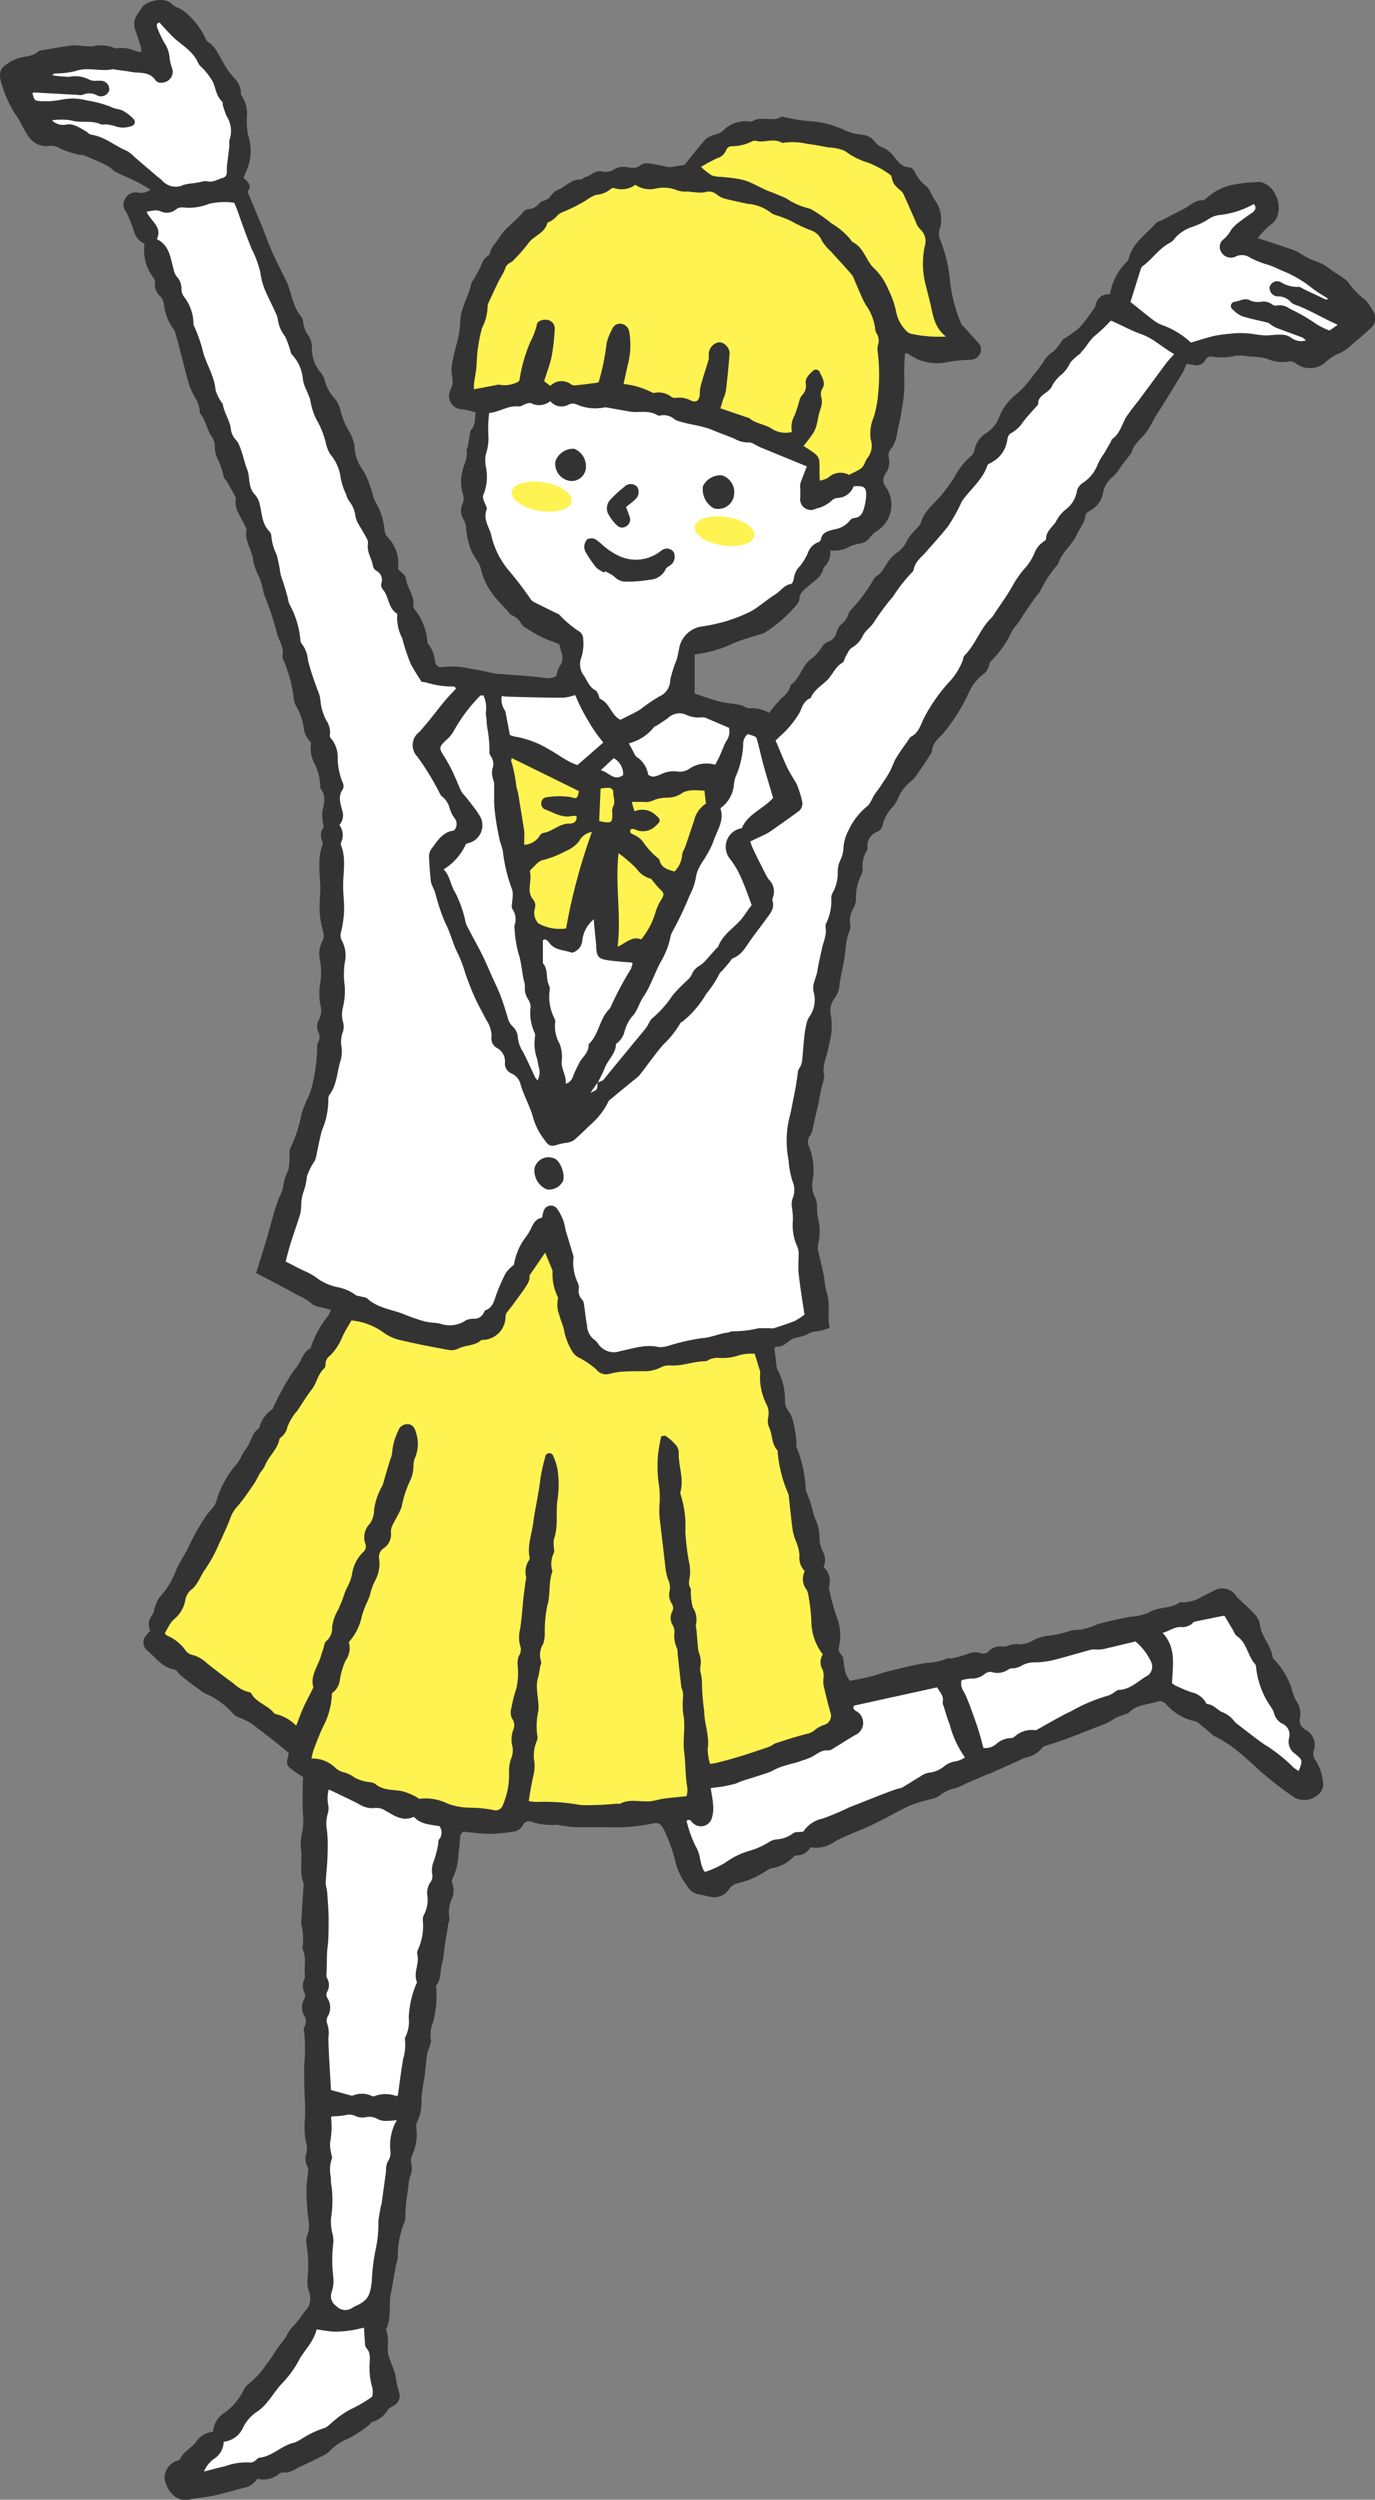 <svg xmlns="http://www.w3.org/2000/svg" viewBox="0 0 145.86 265.09"><rect x="0" y="0" width="145.86" height="265.09" fill="#808080" stroke="none"/><defs><style>.cls-1{fill:#333}.cls-2{fill:#fff}.cls-3{fill:#fff352}</style></defs><g id="圖層_2" data-name="圖層 2"><g id="情報"><path class="cls-1" d="M90.15 178.25a4.45 4.45 0 01-.48-.92 9.73 9.73 0 01-.21-1.42c-.06-.44-.61-.63-.47-1.22a5.35 5.35 0 00-.27-3.32 22.67 22.67 0 01-.75-2.8 1 1 0 010-.46 1.9 1.9 0 00-.61-1.92 1.89 1.89 0 00-.14-1.77 3.6 3.6 0 01-.29-1.51 4.62 4.62 0 00-.45-1.85 11.52 11.52 0 01-.43-1.48c-.13-.4-.29-.8-.44-1.2 0-.11-.14-.22-.13-.33a13.61 13.61 0 00-1-4.63v-.44c0-.36-.06-.72-.11-1.08a9.66 9.66 0 00-.22-1.07 3.07 3.07 0 00-.42-1.07 1.87 1.87 0 01-.46-1.16 6.65 6.65 0 00-.8-3.36.72.72 0 01-.08-.26c-.08-.65-.15-1.31-.24-2 0 0 .11-.17.19-.17.69.06 1.1-.42 1.59-.76a2.86 2.86 0 01.68-.23 4.23 4.23 0 001-.31 2.15 2.15 0 011.11-.33 6.22 6.22 0 001.3-.37c-.32-1.29.13-2.57-.35-3.82a10.71 10.71 0 01-.24-1.52c-.2-1-.46-2-.67-3a1.93 1.93 0 01.07-.71 5.61 5.61 0 00-.07-2.64 6.41 6.41 0 01-.09-1.16 2.26 2.26 0 00-.16-.88 2.84 2.84 0 01-.28-2 6.68 6.68 0 00-.38-3.42 1.15 1.15 0 01.11-1.28 1.78 1.78 0 00.25-.68c.2-.88.39-1.76.61-2.64a21.79 21.79 0 01.61-2.75.36.36 0 000-.18c-.28-1.18.36-2.22.51-3.34a7.19 7.19 0 00.22-3 2.25 2.25 0 01.42-2 2.57 2.57 0 00.48-1.45c.18-1.2.52-2.38.62-3.58a7.61 7.61 0 01.5-2.23 1.13 1.13 0 000-.55 2.48 2.48 0 01.35-1.65 2.27 2.27 0 00.28-1.14 4.86 4.86 0 01.46-2.2 2 2 0 00.24-.87 3.07 3.07 0 01.44-1.9.65.65 0 00.08-.26 1.59 1.59 0 011.09-1.77 1.12 1.12 0 00.54-.8 4.11 4.11 0 011.08-1.86 3.92 3.92 0 00.49-.76 4.28 4.28 0 011.44-1.94 2.63 2.63 0 00.54-.61c.49-.71 1-1.42 1.43-2.14.08-.13.21-.26.22-.4.06-1 .82-1.43 1.34-2.08a19.38 19.38 0 002.48-3.94 5.24 5.24 0 011.54-2.1 1.6 1.6 0 00.7-1 .73.73 0 01.17-.41 11 11 0 002.28-3.26c.21-.34.5-.63.72-.95s.42-.67.64-1c.39-.58.79-1.15 1.19-1.71.14-.2.37-.36.44-.58a13 13 0 011.78-2.72s.1-.09.12-.15c.37-1.24 1.51-2 2-3.16.29-.66.84-1.19.89-2 0-.17.31-.35.5-.48a2.63 2.63 0 001.35-1.83 2.81 2.81 0 011.07-1.77 5 5 0 00.84-1.07c.33-.44.67-.87 1-1.3 0-.05.11-.09.12-.14.23-1 1.13-1.55 1.67-2.34.34-.5.59-1.06.91-1.57 1-1.56 1.93-3.1 2.88-4.66a5.42 5.42 0 00.36-.87l.74.1a1.06 1.06 0 001.31-.57.68.68 0 01.55-.32 6.3 6.3 0 002.63-.08 4.49 4.49 0 011.36.08c.43 0 .85.05 1.28.1a3.18 3.18 0 01.68.15 4.21 4.21 0 002.24.3 1 1 0 01.84.2 2.48 2.48 0 003.22-.22 4.76 4.76 0 011.46-.9 4.41 4.41 0 001.25-.89c.65-.54 1.29-1.09 1.91-1.67a1.4 1.4 0 00.26-2 5.61 5.61 0 00-.68-1 8.54 8.54 0 01-1.71-1.69c-.37-.62-1.2-1-1.83-1.45-.19-.14-.38-.29-.58-.42a4 4 0 00-1-.53 7.74 7.74 0 01-2-1 7.58 7.58 0 00-1.35-.53c-.95-.33-1.91-.64-3-1a7.78 7.78 0 011.33-1.4c1.57-1 .9-3.83-.75-4.45a.88.88 0 00-.35-.1 17 17 0 00-2.77.27A5.91 5.91 0 00128 21a.72.72 0 01-.48.24c-.8 0-1.32.61-2 .94l-2.26 1.17c-.22.11-.5.16-.65.33-1 1.18-2.49 2.06-2.87 3.76a.72.72 0 01-.26.36 6.53 6.53 0 00-1.41 2.2 4.94 4.94 0 00-.31 1.22 1.33 1.33 0 00-1.53 1.14.84.84 0 01-.16.33 19.89 19.89 0 01-1.51 2 11.66 11.66 0 01-1.56 1.16c-.08.06-.19.07-.24.13a6.67 6.67 0 01-1 1.28 3.25 3.25 0 00-1.06 1.09 15.89 15.89 0 01-1.08 1.44 10.28 10.28 0 01-2 2.17 5.76 5.76 0 00-1.62 2.26 3.4 3.4 0 01-1.5 1.78 2.72 2.72 0 00-1.13 1.73 1.05 1.05 0 01-.34.61 7.93 7.93 0 00-1.84 2.36 21.28 21.28 0 01-1.34 1.82c-.77.92-1.81 1.66-2.16 2.91-.1.32-.44.56-.67.85a4.79 4.79 0 00-.81 1.07 3 3 0 01-1.11 1.29 4.59 4.59 0 00-.87.89c-.39.54-.63 1.19-1.24 1.55a1 1 0 00-.31.34 15.86 15.86 0 01-2.37 3.21 1.17 1.17 0 00-.33.54 1.93 1.93 0 01-.7 1 1.91 1.91 0 00-.55.92 1.34 1.34 0 01-.8.93 1.41 1.41 0 00-.66.46A4.94 4.94 0 0185.89 70c-.83.73-1.08 2-2 2.61a2.24 2.24 0 01-.96 1.39 17.1 17.1 0 00-1.33 1.6 3.73 3.73 0 00-2.09-.49c-.32 0-.67-.28-1-.35-.71-.15-1.45-.18-2.15-.36-.94-.24-1.85-.58-2.67-.85V69.4a12.68 12.68 0 004-1.14c1-.43 2-.7 3-1a2.21 2.21 0 00.5-.21 15 15 0 003.33-2.93 1.1 1.1 0 00.28-.56c0-.7.49-1 1-1.45s1.46-1 1.55-1.93a1.94 1.94 0 00.71-1.81 3.32 3.32 0 002.13-.44 4.09 4.09 0 01.95-.27 1.6 1.6 0 001.14-.66 2.89 2.89 0 01.64-.62A3.29 3.29 0 0094 51.69a1.19 1.19 0 010-1.56 2 2 0 00.28-1.58 1.1 1.1 0 01.15-.85c.78-.87.71-2 1-3a9.07 9.07 0 00.2-1.16 14.49 14.49 0 00.31-2.87 28.58 28.58 0 01.06-3.19h.29a5.21 5.21 0 004.33.9 16.85 16.85 0 012.35-.23 1.13 1.13 0 001-.65 1 1 0 00-.23-1.18l-1.59-1.76c-.06-.06-.15-.12-.18-.2a16.19 16.19 0 01-1.18-4.44 15.37 15.37 0 00-1.07-4.52 1.53 1.53 0 01-.05-1.05 3.46 3.46 0 00-.51-3.14c-.16-.25-.3-.53-.45-.8a2 2 0 00-.38-.62A4 4 0 0197 18.16a.76.76 0 00-.57-.41c-.81-.05-1.21-.67-1.63-1.19a3.08 3.08 0 00-1.36-1 1.68 1.68 0 01-.62-.5 1.83 1.83 0 00-1.39-.77 6.17 6.17 0 01-1.91-.52 10.07 10.07 0 00-3.6-.92 15.57 15.57 0 01-2.51-.39c-.18 0-.41-.14-.53-.07-1 .58-2.12-.15-3.07.47a.75.75 0 01-.45 0 3.36 3.36 0 00-2.72 1.06 2.85 2.85 0 01-.79.36 2.66 2.66 0 00-1 .48c-.8.9-1.53 1.85-2.24 2.73l-1.34.21a1.36 1.36 0 01-.45 0c-.65-.12-1.3-.29-2-.37a1.23 1.23 0 00-.87.18c-.5.43-1 .28-1.54.2a2.1 2.1 0 00-1.21.21 1.61 1.61 0 01-1.29.27c-.74-.2-1.23.45-1.86.61-.14 0-.27.23-.39.23-.91-.05-1.52.59-2.24 1a2.21 2.21 0 00-1.12.9c-.06.14-.28.21-.44.29s-.5.16-.64.33a1.58 1.58 0 01-1.16.63.85.85 0 00-.55.29c-.78 1-1.88 1.63-2.55 2.74-.33.56-.89 1-1 1.7 0 .11-.22.2-.32.31a1.84 1.84 0 00-.41.48A12.44 12.44 0 0150 30v.08c-.32 1.46-1.24 2.74-1.19 4.33a10.48 10.48 0 01-.44 2.3c-.09.44-.22.87-.3 1.31a5.92 5.92 0 00-.18 1.17c0 .47.16 1 .12 1.43s-.37.92-.38 1.38a1.4 1.4 0 001.4 1.4 12.27 12.27 0 011.44.33c-.14.69 0 1.35-.5 1.86-.11.11-.1.35-.14.52-.07.42-.13.84-.21 1.26 0 .15-.15.3-.13.44.15.79-.31 1.46-.44 2.19a4.37 4.37 0 00.07 2.43 1.47 1.47 0 01-.06 1 1.73 1.73 0 00.13 1.67 2.36 2.36 0 01.26 1.11 8.9 8.9 0 00.55 2.2 8.14 8.14 0 00.65 1.1 3 3 0 01.36.83 7 7 0 001.12 2.47c.53.8 1.25 1.4 1.83 2.14a1 1 0 00.35.3 2 2 0 011 .9 1.13 1.13 0 00.46.43c.57.35 1.14.71 1.73 1 .42.22.89.36 1.34.55.19.08.5.16.52.28.11.69.55 1.37.11 2.09a4.44 4.44 0 00-.3.57 6.23 6.23 0 00-.15.62 2.07 2.07 0 01-1.41.18c-1.52-.2-3.07-.28-4.6-.4h-.28c-.92-.18-1.83-.42-2.77-.54a8.66 8.66 0 00-3.05-.19c-.4.09-.69-.19-.77-.6a3.22 3.22 0 00-.72-1.85.44.44 0 01-.08-.25 6.24 6.24 0 00-1.34-3.4.71.71 0 01-.16-.41c.15-1.07-.66-1.88-.79-2.89 0-.35-.51-.64-.83-1a4.06 4.06 0 00-1.22-3.5 1.47 1.47 0 01-.21-.68 7.28 7.28 0 00-1-3 2.9 2.9 0 01-.28-.86 8.69 8.69 0 00-.29-.86 6.84 6.84 0 00-.76-1.64 4.46 4.46 0 01-.86-2.58 5 5 0 00-.6-1.54 7.72 7.72 0 01-.91-2.28 3.05 3.05 0 00-.63-1.19 4.5 4.5 0 01-1-1.82 1.93 1.93 0 00-.45-.89 3.85 3.85 0 01-.92-2.61 2.31 2.31 0 00-.48-1.44 2.81 2.81 0 01-.37-.91c-.1-.31-.08-.72-.28-.95-.92-1.07-1-2.45-1.54-3.68a8.79 8.79 0 00-.41-.81c-.35-.73-.73-1.46-1.06-2.2s-.62-1.51-.92-2.27c-.09-.23-.16-.46-.26-.68-.48-1.18-1-2.36-1.51-3.64.46-.5.15-1-.43-1.43.1-.25.18-.47.28-.69a5.29 5.29 0 00.19-3.91 8.72 8.72 0 01-.09-2.16 3.36 3.36 0 00-.54-1.9c0-.07-.13-.16-.12-.24.07-1-.57-1.55-1.13-2.2-.4-.49-.68-1.07-1-1.6s-.64-1.33-1.34-1.71a.86.86 0 01-.3-.45 8.22 8.22 0 00-2.05-2.66 3.62 3.62 0 00-.84-.53 2.74 2.74 0 01-.69-.41c-.65-.77-2.64-.38-3.15.39l-.61.92a1.84 1.84 0 000 1.68c.18.54.36 1.09.52 1.65a2 2 0 010 .48c-.27-.06-.49-.1-.7-.17a3.33 3.33 0 00-1.79-.25h-.27a3.77 3.77 0 00-2.41-.2 14.11 14.11 0 01-1.45-.09 3.87 3.87 0 00-.83 0c-1.07.16-2.14.35-3.21.52a.35.35 0 00-.18.06c-.66.64-1.57.53-2.34.82a4.73 4.73 0 00-1.48.91A1.28 1.28 0 000 8a3.51 3.51 0 00.27 1.19A11.9 11.9 0 001.55 12c.63.81.94 1.77 1.54 2.57a2.3 2.3 0 002.2.9 1.83 1.83 0 011.16.32 11.08 11.08 0 001.9.61c.17.05.38 0 .53.07.82.33 1.63.67 2.42 1.06.38.18.67.53 1 .72.7.36 1.44.64 2.15 1 .49.24.94.53 1.52.86a1.68 1.68 0 01-1.33.31 1.26 1.26 0 00-1.38.69 1.09 1.09 0 00.07 1.26 15.09 15.09 0 01.92 2.28 2 2 0 001.08 1.2 4.86 4.86 0 001 3.68.8.8 0 01.1.5 1.67 1.67 0 00.57 1.39 1.53 1.53 0 01.39.88 5.43 5.43 0 00.87 2.39c.08.16.24.29.29.45.24.82.45 1.64.67 2.47.3 1.14.56 2.3.92 3.43a13.29 13.29 0 00.8 1.54 5 5 0 01.24.86c0 .15 0 .35.07.45.6.68.67 1.61 1.16 2.33a1.8 1.8 0 01.37 1.1 3.53 3.53 0 00.18 1.07 9.34 9.34 0 01.77 2.13c0 .19.23.35.33.54.32.55.64 1.09.92 1.65.07.14 0 .36 0 .54a2.87 2.87 0 00.18.88c.25.55.56 1.08.83 1.62.07.13.19.3.16.42-.26 1.22.65 2.19.72 3.35a7.33 7.33 0 00.71 1.86c.13.37.22.75.32 1.13a3 3 0 00.15.62 31.65 31.65 0 011.38 4.23c.25.7.72 1.34.53 2.16a.87.87 0 00.13.53 14.71 14.71 0 011.07 4 2.17 2.17 0 00.27.86 6.22 6.22 0 01.79 2.31 2.52 2.52 0 00.64 1.38.38.38 0 01.13.31 3.21 3.21 0 00.35 2 6.06 6.06 0 01.64 2.57.26.26 0 00.05.17c.61.8.33 1.63.15 2.49a5.79 5.79 0 00.17 1.55 1.44 1.44 0 00-.14 1.56.6.6 0 010 .35c-.55 1.46-.28 3-.23 4.44 0 .87-.11 1.75-.07 2.62a9 9 0 00.35 2.06 1.36 1.36 0 01-.09 1.14 2.81 2.81 0 00-.24 1.87 7.75 7.75 0 010 2.8 6.46 6.46 0 00.07 2.1 2.05 2.05 0 01-.17 1.5 1.46 1.46 0 00-.06 1.32 1.16 1.16 0 010 1.06.67.67 0 00-.12.35 18.36 18.36 0 01-.59 4.48 4.18 4.18 0 01-.28.82 16.43 16.43 0 00-.77 1.85 15.1 15.1 0 01-1.08 3.48 2 2 0 00-.23.7 7.82 7.82 0 01-.11 1.89 5.73 5.73 0 00-.56 1.8 3.91 3.91 0 01-.45 1.18c-.18.52-.36 1-.51 1.56-.27.9-.5 1.81-.77 2.71-.37 1.25-.76 2.49-1.13 3.67 1.5.79 3 1.56 4.41 2.35a5.42 5.42 0 011.41.84c.39.4 1.17.44 1.78.63a2.45 2.45 0 00.34.06 3.05 3.05 0 01-.24.57 11.1 11.1 0 00-1.9 3.43v.08c-.89.44-1 1.47-1.59 2.13a2.79 2.79 0 00-.34.43 29 29 0 00-2.04 3.72.45.45 0 01-.14.23 3.39 3.39 0 00-1.38 2c-.81.51-.83 1.52-1.41 2.2-.38.46-.55 1.1-.94 1.56a10.28 10.28 0 00-2.19 4c-.15.55-.73 1-1.05 1.48a23.7 23.7 0 00-1.77 3.09c-.43 1-1.12 1.87-1.5 2.86a8.55 8.55 0 01-1.71 2.74 4.44 4.44 0 00-.56 1.33 1.62 1.62 0 01-.18.51 1.56 1.56 0 00-.22 1.71 4.13 4.13 0 00-.46.49 1.11 1.11 0 00.11 1.58c.89.71 1.54 1.76 2.81 2 .28 0 .5.42.75.63s.75.61 1.13.9.63.46.95.69a2.13 2.13 0 00.45.31 8.3 8.3 0 013.08 2.23 2.45 2.45 0 00.78.43 7.45 7.45 0 011.06.52c1.33 1 2.63 2 4 3.14.05.45-.46 1.11.12 1.59a13.76 13.76 0 001.43 1 36.13 36.13 0 000 4.28c.13 1.16-.4 2.23-.23 3.34s-.2 2.44.27 3.62a.78.78 0 010 .26l-.24 3.82a1.23 1.23 0 000 .27 6.35 6.35 0 01.12 2.53.13.13 0 000 .09c.46.88.15 1.83.26 2.74a1.07 1.07 0 01-.07.53 1.56 1.56 0 00.05 1.41.85.85 0 01-.05.66 1.74 1.74 0 000 1.75 1.14 1.14 0 010 1.22.79.79 0 000 .53 18.19 18.19 0 010 3.46c0 1.24 0 2.48.07 3.73a18 18 0 010 2.08 8.3 8.3 0 00.17 2.63 2 2 0 010 .91 1.8 1.8 0 00.09 1.42.7.7 0 01.1.34c-.06.76-.19 1.51-.19 2.26a26.9 26.9 0 00.21 3.1 2.78 2.78 0 01-.09 1.51 1.91 1.91 0 00-.11 1.08 14.12 14.12 0 01.09 3.73 3.24 3.24 0 00.2 1.35 1.9 1.9 0 01-.48 2A13.32 13.32 0 0131 246.8c-.41.39-.59 1-1 1.48-.67.78-1.14 1.74-1.8 2.53a8.47 8.47 0 01-1.7 1.89 2.21 2.21 0 00-.7.84 6.48 6.48 0 01-2 2.34 2.55 2.55 0 00-1.2 2 2.41 2.41 0 00-1.82 1.1c-.5.65-1.32 1-1.68 1.79-.07.15-.37.18-.56.29a1.9 1.9 0 00-1.07 1.88 3.06 3.06 0 001.11 1.82 1.82 1.82 0 001.66.27c.81-.15 1.63-.2 2.44-.38 1-.22 2-.5 3-.79a2.19 2.19 0 001.62-1 2.53 2.53 0 002.18-.43.94.94 0 01.57-.24c.75.11 1.28-.38 1.88-.65.83-.37 1.64-.78 2.45-1.19a2 2 0 00.59-.42 5.58 5.58 0 012-1.34 13.33 13.33 0 002.14-1.4c.15-.1.24-.33.39-.36a2.8 2.8 0 001.68-1.33c.14-.18.41-.26.6-.4a1.17 1.17 0 00.55-1.43 12.68 12.68 0 01-.41-1.94c-.22-.7-.56-1.36-.73-2.06s.15-1.77-.25-2.61c.61-1.23.28-2.58.52-3.86.2-1 .38-2.08.57-3.12a2.74 2.74 0 00.17-.7 9.33 9.33 0 01.68-3.66 1.55 1.55 0 00.12-.54 18.59 18.59 0 01.31-3.16 4.49 4.49 0 01.21-1.26 2.13 2.13 0 00.08-1.43 1.33 1.33 0 01.12-.77 5.29 5.29 0 00.43-3 1.13 1.13 0 01.13-.59 4.93 4.93 0 00.43-2.31 14.54 14.54 0 01.29-2.16c.12-.91.2-1.82.32-2.73a6 6 0 01.23-.68c.07-.26.22-.56.15-.79a3.4 3.4 0 01.25-1.87 11.27 11.27 0 00.33-3.61c0-.09-.07-.22 0-.26.57-.72.37-1.64.64-2.43a8.35 8.35 0 00.21-1.43c.12-.83.26-1.66.4-2.49 0-.27.2-.56.14-.79a3.61 3.61 0 01.26-2.06 2.09 2.09 0 00.05-1.61.72.72 0 01.06-.59 6.62 6.62 0 00.6-2.66c.11-.61.12-1.24.2-1.86 0-.13.17-.25.27-.4 1 .09 1.91.23 2.87.23a16.62 16.62 0 002.72-.28 1.29 1.29 0 00.74-.59.73.73 0 011-.39 6.55 6.55 0 002.53.3 3.35 3.35 0 01.54.08c.54.06 1.09.17 1.63.18h3.46a19.6 19.6 0 004.58-.38c.75-.19 1 .11 1.34.83a17.33 17.33 0 011.2 3.49 7.13 7.13 0 001.11 2.2 1.86 1.86 0 001.37 1c.4.06.78.18 1.17.24a1.85 1.85 0 001.93-.76 1.57 1.57 0 01.91-.67 9.22 9.22 0 002.94-1.23 3.15 3.15 0 01.64-.36 4.11 4.11 0 002.4-1.24.49.49 0 01.33-.13 1.66 1.66 0 001.45-.86 3.45 3.45 0 002.59-.61c1.14-.63 2.38-1.06 3.58-1.59.47-.21.93-.45 1.39-.69 1-.51 2-1.08 3-1.54a19.13 19.13 0 012.15-.66 2.5 2.5 0 001-.4 3.81 3.81 0 011.72-.79 8.4 8.4 0 001.06-.48l2.32-1h.09l3.3-1.48a5.1 5.1 0 01.73-.3 2.76 2.76 0 001.56-.9.88.88 0 01.42-.32c2.2-.63 4.29-1.56 6.43-2.36a9.75 9.75 0 001-.58c.32-.15.65-.27 1-.4.14-.06.33-.07.43-.17.8-.87 2-.83 3-1.18a.9.9 0 011 .32 5.64 5.64 0 003 1.76.78.78 0 01.34.13c.51.42 1 .85 1.51 1.28a1.48 1.48 0 00.3.21c2.12 1 3.66 2.71 5.39 4.18a36.6 36.6 0 003 2.26 2.16 2.16 0 002.42-.17 1.42 1.42 0 00.63-1.53 5.14 5.14 0 00-.78-2.22 1.15 1.15 0 01-.21-.95 1.85 1.85 0 00-.92-2.33 1.1 1.1 0 01-.52-1.2 2.34 2.34 0 00-.45-1.89 6.43 6.43 0 01-.45-1.3 8.45 8.45 0 00-1.72-2.9c-.11-.11-.26-.23-.28-.36-.17-1.26-1.2-2.17-1.34-3.45a2.09 2.09 0 00-.58-1.12c-.52-.59-1.13-1.1-1.7-1.64a2.2 2.2 0 01-.24-.28 1.77 1.77 0 00-2.42-.54c-.39.19-.76.4-1.16.57a3.82 3.82 0 01-2.23.64.25.25 0 00-.17 0c-1 .72-2.25.44-3.25 1.06a5.31 5.31 0 01-1.94.46c-1.2.21-2.39.49-3.57.81a6.54 6.54 0 01-1.9.58 3.28 3.28 0 00-1.08.15 10.25 10.25 0 01-2.4.5 4.5 4.5 0 00-1.47.5 2.8 2.8 0 01-1.75.37 2.35 2.35 0 00-.8.15 2.27 2.27 0 01-.61.12 1.64 1.64 0 00-1.51.49.86.86 0 01-.94.17 2 2 0 00-1.33.13 11.61 11.61 0 01-1.66.45h-.45a6.73 6.73 0 01-2.26.49c-1.32.2-2.62.55-3.92.86-.68.17-1.33.43-2 .59s-1.41.31-2.17.45z"/><path class="cls-2" d="M82.27 78.52c.44 1 .82 2 1.25 2.89.28.6.67 1.15 1 1.76A11.64 11.64 0 0185.1 85a1.07 1.07 0 01-.5 1.12c-.86.63-1.73 1.24-2.6 1.85a5 5 0 01-.69.44c-.53.27-1.07.51-1.72.82a5.58 5.58 0 00.25.69c.46 1 .93 1.9 1.41 2.85a3 3 0 00.34.53 1.78 1.78 0 01.41 1.84.66.66 0 00-.06.36c.28.88-.3 1.44-.74 2.06s-1.06 1.4-1.57 2.12-.94 1.57-1.86 1.93c-.18.07-.28.31-.42.47s-.47.56-.71.83c-.1.11-.26.2-.31.33a11.23 11.23 0 01-1.43 2.18 10.48 10.48 0 01-2.53 2.94c-.07 0-.18.09-.21.16a10.06 10.06 0 01-1.8 2.26c-.88 1-1.66 2.16-2.51 3.23a5 5 0 01-.7.6l-2.43 2a.68.68 0 00-.18.2 7.45 7.45 0 01-1.68 2.26c-.67.62-1.31 1.27-2 1.86a2.08 2.08 0 01-.85.27 6.74 6.74 0 00-.78.16c-.65.24-1 .22-1.36-.34a7.31 7.31 0 01-1.24-2.22c-.31-1.31-1-2.45-1.39-3.73a1.69 1.69 0 00-1-1.24 1.14 1.14 0 01-.68-1.11 1.6 1.6 0 00-.85-1.59 1.14 1.14 0 01-.57-1.18 3 3 0 00-.56-1.79c-.39-.79-.84-1.55-1.2-2.35s-.7-1.68-1-2.53a16.41 16.41 0 00-.73-2c-.59-1.07-.82-2.27-1.39-3.35a20.31 20.31 0 01-1-2.9c-.07-.23-.13-.46-.21-.68a3.7 3.7 0 01-.34-.84c-.1-.9-.17-1.81-.2-2.72a1.35 1.35 0 01.26-.77c.63-.85 1.19-1.81 2.38-1.94a1 1 0 000-1.4 3.74 3.74 0 01-.46-1 2.34 2.34 0 00-.79-1.21c-.18-.12-.26-.4-.39-.61a28.06 28.06 0 00-2.23-3.61 1.74 1.74 0 01.18-2.61c1-1.08 1.84-2.25 2.77-3.37.34-.4.71-.78 1.14-1.24 0 0-.13-.25-.21-.23a9.22 9.22 0 01-3-.44l-.45-.06c-.37-.61-.8-1.24-1.15-1.91a20.81 20.81 0 01-.89-2.7 4.75 4.75 0 01-.53-2.56A.32.32 0 0042 65c-.85-.63-.75-1.79-1.42-2.53a.77.77 0 01-.13-.61 1.07 1.07 0 00-.51-1.32.8.8 0 01-.37-.5c-.12-.81-.7-1.51-.53-2.39a1.13 1.13 0 00-.2-.66c-.26-.49-.57-1-.83-1.44a2.55 2.55 0 01-.31-.85 3.17 3.17 0 00-.7-1.61 2.89 2.89 0 01-.29-.67 7.55 7.55 0 01-.57-1.72A4.78 4.78 0 0035 48.13a4.44 4.44 0 01-.47-1.28 8.84 8.84 0 00-1-2.42 7.64 7.64 0 01-.63-2.08c-.11-.34-.27-.66-.4-1a3.69 3.69 0 01-.37-1.12 4.3 4.3 0 00-1.09-2.55.72.72 0 01-.17-.22 9.5 9.5 0 00-.62-1.77 3.73 3.73 0 01-.75-1.64 2.8 2.8 0 00-.32-1c-.37-.84-.81-1.64-1.15-2.49a8.14 8.14 0 01-.43-1.75 11 11 0 00-.89-2.38c-.53-1.29-1-2.61-1.46-3.92-.12-.34-.26-.68-.4-1a7 7 0 00-2.69.11 5.66 5.66 0 01-2.75.38 1 1 0 00-.73.2 1.53 1.53 0 01-1.56.25c-.54-.27-1-.08-1.56 0 .39 1 1.71 1.58 1.08 2.91 1.37.68 1.43 2 1.79 3.25a1.64 1.64 0 00.3.7 1.81 1.81 0 01.52 1.32 1.36 1.36 0 00.27.84 4.75 4.75 0 011 2.69 2.51 2.51 0 000 .27 16.32 16.32 0 01.94 2.55c.31 1.51 1.27 2.78 1.4 4.34a4.09 4.09 0 00.61 1.29c0 .08.15.14.16.22.13.9.69 1.67.85 2.55a2 2 0 00.51 1.23 1.67 1.67 0 01.39.62c.37.83.51 1.73.85 2.58.23.57.15 1.31.38 1.93a1.94 1.94 0 00.4.68 2.12 2.12 0 01.55 1.12c.25.95.22 2 1 2.79a.86.86 0 01.23.58 5.59 5.59 0 00.56 1.92 17.72 17.72 0 01.4 2c.08.36.22.69.32 1q.26.82.48 1.65a2.75 2.75 0 00.12.53 9.59 9.59 0 011.2 3.9.57.57 0 00.13.34 3.25 3.25 0 01.67 1.76c.26 1.06.63 2.09 1 3.13a3.63 3.63 0 01.31 1 5.52 5.52 0 00.68 2.33 2.22 2.22 0 01.34 1.45.4.4 0 00.07.34 3 3 0 01.75 2.11 6.93 6.93 0 00.54 2.63.81.81 0 010 .71c-.55.76-.22 1.54-.05 2.27a1.53 1.53 0 01-.31 1.51 1.78 1.78 0 01.19 1.83.48.48 0 000 .35c.54 1.4.21 2.83.21 4.25 0 .91.13 1.81.1 2.71a12.2 12.2 0 01-.31 2.17 1.23 1.23 0 00.1 1 3.35 3.35 0 01.28 2.31 8.73 8.73 0 000 2.45 7.55 7.55 0 01-.19 2.26 2.9 2.9 0 000 1.52 1.86 1.86 0 010 1.07 2.86 2.86 0 00-.15 1.59 3.65 3.65 0 01-.15 1.63c-.33 1.15-.36 2.4-1.09 3.42a.76.76 0 00-.16.51 8.24 8.24 0 01-.67 3.29c-.22.76-.35 1.54-.53 2.31a4.6 4.6 0 01-.21.89 7.29 7.29 0 00-.86 1.69 6.43 6.43 0 01-.4 1.75 4.71 4.71 0 00-.21 1.43 4.27 4.27 0 01-.1.81c-.31 1-.66 2-1 3.05-.2.65-.37 1.31-.55 2 .78.39 1.47.77 2.19 1.09a7.09 7.09 0 011.39.85 6 6 0 001.82.76 4.71 4.71 0 012 .83c.14.13.4.12.6.18s.52.08.68.23c1.09 1 2.54 1.12 3.82 1.63a19.94 19.94 0 002.25.78c.55.15 1.16.11 1.71.26a3 3 0 002.65-.37 2 2 0 01.89-.17 1.1 1.1 0 001-.6c.06-.11.11-.27.2-.3.89-.34.94-1.2 1.24-1.91a20.14 20.14 0 01.92-2.06 4.34 4.34 0 01.86-.85 6.47 6.47 0 011.3-3 5.12 5.12 0 00.47-.77c.26-.58.54-1.12 1.21-1.23a5.76 5.76 0 01.16-.68.81.81 0 011.4-.32 5.26 5.26 0 01.71 1.35 7.92 7.92 0 01.24 1l.81 2.69a.73.73 0 010 .36 5 5 0 00.49 2.54 1.31 1.31 0 01.1.53 1.39 1.39 0 00.37 1.26.63.63 0 01.15.33c.12.8.2 1.61.35 2.41a1.93 1.93 0 00.7 1.42 2.07 2.07 0 01.5.52 2 2 0 002.38.72c1.29-.24 2.59-.74 4-.41a2.66 2.66 0 001.06-.14 22.81 22.81 0 013.51-.8c1-.06 1.79-.47 2.71-.59.21 0 .43-.17.62-.14a11.23 11.23 0 002.71-.33h1.18a1.71 1.71 0 00.45 0c.75-.25 1.51-.48 2.24-.78a8.56 8.56 0 001-.66c-.23-1.55-.47-2.95-.62-4.37-.07-.71 0-1.44 0-2.16a1.82 1.82 0 00-.15-.69 5.41 5.41 0 01-.46-2.78A7.61 7.61 0 0084 128a2.19 2.19 0 01.07-.89 2.31 2.31 0 000-1.84 9.67 9.67 0 01-.42-2.23 10.64 10.64 0 01.09-4.53c.17-.62.28-1.23.39-1.85a28.53 28.53 0 00.51-3c0-.22.22-.43.31-.65a2.44 2.44 0 00.15-.59c.08-.87.14-1.75.23-2.62a11.13 11.13 0 01.23-1.26 2 2 0 01.26-.67 3.07 3.07 0 00.51-2.6c-.24-.85.26-1.55.38-2.32s.33-1.66.51-2.49c.07-.32.2-.63.28-1a3.11 3.11 0 00.11-.68c0-.27-.08-.59 0-.8a5.49 5.49 0 00.57-2.81 1.24 1.24 0 01.21-.6 4.37 4.37 0 00.48-2 2.92 2.92 0 01.22-1.24 3.41 3.41 0 00.39-1.54 4.86 4.86 0 01.52-1.72 7.2 7.2 0 011.92-2.51c.39-.27.56-.85.84-1.28s.48-.62.7-1c.35-.52.7-1 1-1.6s.4-1 .66-1.39c.38-.62.82-1.21 1.24-1.82.09-.12.16-.28.29-.35.81-.41 1-1.24 1.38-2a17.92 17.92 0 012.55-3.68 7 7 0 001.58-2.5c0-.15.06-.33.16-.43 1.18-1.19 1.66-2.87 2.86-4a2.36 2.36 0 00.32-.44c.65-1 1.36-1.94 1.94-3a10.43 10.43 0 011.45-2 6.07 6.07 0 00.87-1.48 2.55 2.55 0 011-1.19.42.42 0 00.21-.28c0-.75.61-1.18 1-1.73a4.18 4.18 0 011-1.3 3.07 3.07 0 001.28-2.08 1.58 1.58 0 01.58-.78 4 4 0 001.62-2 6 6 0 01.65-1.11c.26-.44.52-.88.77-1.33 0-.08.07-.19.13-.24.79-.57 1-1.51 1.44-2.28a20.16 20.16 0 011.25-1.67c1-1.35 2-2.71 3-4.06.23-.31.52-.58.86-1-1.21-.65-2.16-1.64-3.48-2.1-1.12-.39-2.17-1-3.23-1.44a17.82 17.82 0 01-1.6 1.53c-.67.51-1 1.31-1.58 1.84v.08a5.84 5.84 0 00-1.12 1 3.87 3.87 0 01-.88 1.23 3.83 3.83 0 00-1.09 1.31c-.36.75-1.51.87-1.44 1.9-.54.62-1.11 1.21-1.6 1.85a3.52 3.52 0 01-1.32 1.22c-.19.08-.33.45-.36.7a3.15 3.15 0 01-1.6 2.34c-.18.12-.46.2-.51.36-.49 1.48-1.7 2.43-2.58 3.63a1.82 1.82 0 00-.15.23 18 18 0 01-1.46 2.62c-.75.94-1.56 1.83-2.35 2.73-.51.57-1.12 1-1.27 1.81a.45.45 0 01-.12.25 16.8 16.8 0 00-2.07 2.62 26.46 26.46 0 00-2 2.68c-.3.54-.93.91-1.19 1.46a2.93 2.93 0 01-1.2 1.31c-.28.16-.42.56-.61.87s-.18.6-.37.71c-.74.41-1 1.17-1.53 1.75s-1.5 1.1-1.84 2c-.68.24-.89.87-1.13 1.45a10 10 0 01-2.2 2.66 3.35 3.35 0 01-.4.38z"/><path class="cls-3" d="M56.09 191a4.76 4.76 0 00.9.09 21 21 0 014.55.32 16.62 16.62 0 001.73 0c.75 0 1.51-.09 2.26-.14.09 0 .21.06.27 0 1-.54 2.1-.16 3.15-.25.48-.05 1-.21 1.43-.28.78-.1 1.57-.17 2.45-.26a2.71 2.71 0 00.09-.85c-.24-1.29-.18-2.62-.35-3.89s.19-2.68-.1-4a8.77 8.77 0 010-1.91 2.5 2.5 0 00-.07-.54c0-.11-.11-.22-.12-.34-.14-1.2-.27-2.39-.4-3.59a1.8 1.8 0 00-.05-.53 3.26 3.26 0 01-.28-1.79 1.41 1.41 0 00-.18-.68 1.45 1.45 0 01-.09-1.41.81.81 0 000-.86 1.72 1.72 0 01-.24-1.41 1.92 1.92 0 00-.19-1.22 7.39 7.39 0 01-.31-1.7c-.15-1.2-.28-2.41-.43-3.62 0-.21-.06-.42-.07-.63a9.33 9.33 0 01-.09-1.82 9.73 9.73 0 00-.09-2.47 13.78 13.78 0 01-.07-2.8 16.78 16.78 0 01.36-2.12c.17 0 .4-.12.5 0a5.45 5.45 0 011 .88 1.31 1.31 0 01.35.82c-.06 1.39.56 2.74.2 4.14a.59.59 0 000 .35 10.91 10.91 0 01.5 3.93 26.66 26.66 0 00.36 3.08 4.5 4.5 0 01.06 2 1.34 1.34 0 000 .62c0 .14.15.28.17.42a6.42 6.42 0 00.21 1.94 2.29 2.29 0 01.32 1.81c0 .15 0 .35.06.53l.15 1.79a3.09 3.09 0 00.1.62 2.72 2.72 0 01.15 1.62 1.92 1.92 0 00.06.62 4 4 0 01.12.9 23.54 23.54 0 00.24 3.06c0 1.38.6 2.68.37 4.08a5.38 5.38 0 00.26 1.55c.27-.05.55-.08.82-.15l1.22-.32 1.65-.49 2.41-.8.41-.17a1.78 1.78 0 01.38-.25c1.1-.35 2.2-.71 3.31-1a1.81 1.81 0 00.88-.4 3.17 3.17 0 011-.56 1 1 0 00.66-1.37c-.26-.94-.49-1.89-.71-2.84a3.66 3.66 0 010-.81 1.74 1.74 0 00-.08-.8 1.58 1.58 0 010-1.66 5.81 5.81 0 01-1.21-3.6 22.13 22.13 0 00-.34-2.79 1.24 1.24 0 00-.2-.51 1.82 1.82 0 01-.16-1.92 2.06 2.06 0 01-.56-1.69 4.87 4.87 0 00-.41-1.57 6.66 6.66 0 01-.3-1c-.17-1.23-.29-2.47-.43-3.71a.82.82 0 00-.06-.26A13.9 13.9 0 0182.5 154v-.17c-.68-.68-.53-1.67-.91-2.46a1.75 1.75 0 01-.1-1.06 2.08 2.08 0 00-.15-1.33 6.28 6.28 0 01-.7-3.37.88.88 0 00-.06-.36l-.52-1.68a4.45 4.45 0 00-1.81.2 5.42 5.42 0 01-2 .23 2 2 0 00-1.13.24.55.55 0 01-.25.11c-1.27 0-2.48.54-3.77.45a1.86 1.86 0 00-1 .21 3.72 3.72 0 01-1.77.4c-.83 0-1.65 0-2.47.06a6.57 6.57 0 00-1.16.21 1.31 1.31 0 01-1.44-.45 9.06 9.06 0 00-1.79-1.23 1.74 1.74 0 01-.83-.8 6.68 6.68 0 01-.78-2c-.08-.54-.37-1.11-.51-1.7a3 3 0 01-.18-1.69.32.32 0 000-.27 5.57 5.57 0 01-.56-2.63 1 1 0 000-.18l-.78-1.89-1.67 2.43c.1.5-.25 1-.66 1.59-.57.78-1.12 1.58-1.74 2.32a1.2 1.2 0 00-.14.61 2.46 2.46 0 01-2.36 2.3h-.18c-.66.62-1.58.54-2.35.87a1.78 1.78 0 01-1 .22c-1.79-.32-3.59-.67-5.37-1.09a4.86 4.86 0 01-1.65-.76 6.84 6.84 0 00-3.43-1.3c-.33.57-.72 1.18-1 1.82a5.79 5.79 0 01-1.26 1.9 1.13 1.13 0 00-.49.93.58.58 0 01-.13.43c-.69.6-.79 1.55-1.33 2.24s-1 1.45-1.48 2.18c-.14.2-.33.36-.45.57a6.14 6.14 0 00-.64 1.18 1.94 1.94 0 01-.62 1.09c-.09.07-.22.16-.24.26-.21 1.12-1.19 1.82-1.56 2.86a4.27 4.27 0 01-.47.67c-.24.42-.44.87-.71 1.26-.54.78-1.06 1.56-1.67 2.28a3.45 3.45 0 00-.68 1c-.4 1.05-.86 2.08-1.35 3.09a14.91 14.91 0 01-1.42 2.61c-.54.72-.76 1.66-1.55 2.23a1.85 1.85 0 00-.58 1.1 3.41 3.41 0 01-1.2 2 2.55 2.55 0 00-.4.47c-.19.31-.36.63-.57 1a1.12 1.12 0 00.27.26 4.51 4.51 0 012 1.66 1.37 1.37 0 00.79.41 3.57 3.57 0 011.4.84c.94.76 1.91 1.47 2.89 2.2a3.52 3.52 0 001.58.87.34.34 0 01.24.13c.53 1 1.72 1.23 2.39 2.07 0 0 .09.11.13.11a4.5 4.5 0 012.25 1.25c.29-.73.53-1.42.83-2.07s.66-1.28 1-2c-.34-1.05.31-2 .69-3 .12-.33.21-.68.33-1s.13-.75.35-.91a1.72 1.72 0 00.61-1.44 4.73 4.73 0 01.65-1.89 16.49 16.49 0 00.72-1.85c.08-.2.18-.39.26-.58a4.71 4.71 0 00.48-1.27 4 4 0 011.19-2.4.79.79 0 00.25-.82 2.06 2.06 0 01.46-2.2 2.44 2.44 0 00.44-1.45 7 7 0 01.89-2.58 7.11 7.11 0 00.27-.93c.19-.61.37-1.22.55-1.82a2.28 2.28 0 00.2-.68 6.43 6.43 0 01.65-2.37 1 1 0 011-.71c.44 0 .74.3.89.9a3.75 3.75 0 01-.15 2.77 2.28 2.28 0 00-.12.7 4 4 0 01-.26 1.42 11.63 11.63 0 00-1 3c-.23.65-.64 1.24-.94 1.88a1.52 1.52 0 00-.19.77 1.79 1.79 0 01-.8 1.74 1.06 1.06 0 00-.45 1.09 3.78 3.78 0 01-.46 2.38 6.91 6.91 0 00-.53 1.53c-.07.2-.16.39-.24.59a9.3 9.3 0 00-.61 1.61 5.81 5.81 0 01-1.38 2.73 2.2 2.2 0 01-.33 1.93 7.78 7.78 0 00-.63 2.17 2 2 0 01-.83 1.32 8 8 0 01-.84 3.36 10.5 10.5 0 00-.49 1.08c-.22.54-.43 1.07-.63 1.61a8.87 8.87 0 00-.21.88 3.41 3.41 0 012.55 1 2.07 2.07 0 00.78.43 3.37 3.37 0 011.23.57 3.78 3.78 0 001.18.43c.32.09.74.05 1 .24.87.75 1.94.59 2.93.8a7.52 7.52 0 011.33.53c.18.08.38.3.53.26a5.16 5.16 0 012.85.49 7 7 0 002.41.46 13.56 13.56 0 012.53.25.81.81 0 001-.57A8 8 0 0054 188a3.93 3.93 0 01.22-1.51 2.27 2.27 0 00.15-1.24 2.93 2.93 0 01.11-1.89 1.18 1.18 0 00-.09-1 1.45 1.45 0 01-.14-1.23 13.63 13.63 0 01.53-2.09 7.46 7.46 0 00.13-2.43 2.18 2.18 0 01.13-1 1.21 1.21 0 00.13-1.12 3.42 3.42 0 010-1.71c.18-1.08.23-2.17.35-3.26.07-.6.15-1.21.23-1.81a1.63 1.63 0 00.06-.53 2.09 2.09 0 01.28-1.67.56.56 0 00.09-.35c-.26-1.25.23-2.45.38-3.66.21-1.55.58-3.08.76-4.64a17.79 17.79 0 01.51-2.3.44.44 0 01.87-.11 5.41 5.41 0 01.42 1.27 10.52 10.52 0 010 3.45c-.16 1.35.11 2.73-.36 4.06a2.92 2.92 0 000 .89c0 .19.08.41 0 .54a2.64 2.64 0 00-.17 1.93.28.28 0 010 .09c-.44 1.18-.16 2.45-.55 3.66a13.67 13.67 0 00-.25 2.81 3.72 3.72 0 01-.16 1.17 2.14 2.14 0 00-.25 1.81c.07.17 0 .41-.09.62a7.48 7.48 0 01-.19 1.07c-.4 1.22.15 2.46 0 3.67a7 7 0 00-.07 2.77c0 .16-.09.35-.15.52a3.83 3.83 0 00-.2 2 4.17 4.17 0 01-.06 1.36c-.23.98-.38 1.86-.53 2.86zM50.27 41.28l2.27-.42a1 1 0 01.46-.06 3 3 0 002.06-.37 1.87 1.87 0 00.09-.39 16.25 16.25 0 011.1-3.76 8.37 8.37 0 00.68-1.75c0-.47.61-.69 1.09-.61a.92.92 0 01.83.94 22.86 22.86 0 01-.32 2.88c-.18.89-.52 1.74-.81 2.69l.66.49a1.68 1.68 0 012.26-.12.85.85 0 00.53.05c.7-.07 1.39-.16 2.08-.25a1.37 1.37 0 00.26-.08 24.72 24.72 0 00.84-4.14 6.89 6.89 0 01.65-1.6.86.86 0 011-.42 1 1 0 01.75.83 8.25 8.25 0 01-.16 3.53c-.16.67-.29 1.34-.44 2a8.54 8.54 0 013 .89.39.39 0 00.25.06 2.16 2.16 0 011.82.42.72.72 0 00.42.11 2.53 2.53 0 011.59.25c.64.32 1 0 1-.72a4 4 0 01.15-1c.25-.88.54-1.75.8-2.62a3.41 3.41 0 000-.55 1.33 1.33 0 01.93-1.23c.58-.18 1.34.5 1.28 1.21-.1 1.3-.23 2.59-.38 3.88a4.79 4.79 0 01-.31.95c-.09.31-.18.61-.28.93l2.94 1h.08c.67.62 1.61.67 2.35 1.11a2.7 2.7 0 002.22.4 2.55 2.55 0 01.3-1.8 13.31 13.31 0 00.49-1.55 1.43 1.43 0 01.29-.56 1.38 1.38 0 00.38-1.24c-.08-.58.42-1 .8-1.36a.44.44 0 01.7.19c.26.59.7 1.16.18 1.87a1.34 1.34 0 000 .87 2.07 2.07 0 01-.12 1.15c-.21.59-.27 1.24-.45 1.85a3 3 0 01-.44.88c-.26.39-.56.75-.9 1.19a12.38 12.38 0 011.23.83 1.21 1.21 0 01.43.65c.07.68 0 1.38.07 2.19a3.2 3.2 0 00.86-.29 1.9 1.9 0 012.24-.32c.47-.25.87-.42 1.23-.65a1.42 1.42 0 00.38-.48 5 5 0 01.27-.57 2.13 2.13 0 00.41-2.08 4.47 4.47 0 01.35-2.41 12.25 12.25 0 00.46-2.59 19.59 19.59 0 00-.06-4.26 1.72 1.72 0 010-.64 1.47 1.47 0 00-.11-1.31.94.94 0 01-.16-.52 5.51 5.51 0 00-1-2.52c-.46-.81-.78-1.7-1.17-2.56a2.81 2.81 0 00-.32-.65c-.73-.84-1.49-1.66-2.24-2.49a4.91 4.91 0 01-.94-1.12A1.9 1.9 0 0086 24.42a17.19 17.19 0 01-2.12-1 13.19 13.19 0 00-1.62-.62 1.35 1.35 0 01-.42-.19 4.56 4.56 0 00-2.57-1c-.83-.19-1.66-.35-2.48-.57a2.38 2.38 0 01-.79-.44 1.24 1.24 0 00-1.19-.22 4 4 0 01-1.15 0c-.24 0-.48-.05-.72-.07a2.7 2.7 0 01-1.08-.12 3.9 3.9 0 00-2.32-.19 2.72 2.72 0 01-2.14-.4 2.5 2.5 0 01-2.24.35.38.38 0 00-.34.07 2.7 2.7 0 01-1.58.64 3.7 3.7 0 00-1 .54 16.56 16.56 0 01-2.52 1.28A1.56 1.56 0 0059 23a2.34 2.34 0 01-.58.44c-.12.09-.34.13-.37.23-.26 1.07-1.41 1.31-2 2.12a15.08 15.08 0 01-1.49 1.71 1.27 1.27 0 01-.42.35 1 1 0 00-.56.66c-.2.53-.54 1-.78 1.51-.35.71-.67 1.43-1 2.14a.51.51 0 00-.07.26 5.3 5.3 0 01-.6 2.37 16 16 0 00-.44 2.21c-.09.53-.09 1.08-.14 1.62a6 6 0 01-.06.73c-.06.42-.14.83-.2 1.25-.03.19-.01.4-.02.68z"/><path class="cls-2" d="M65.82 76.33c.72-.37 1.44-.69 2.11-1.1a19 19 0 012-1.37 1.87 1.87 0 001.16-1.73 13.56 13.56 0 01.67-2.13c.12-.38.19-.77.27-1.15a2.85 2.85 0 012.32-2.4 20.51 20.51 0 002.5-.52 17.7 17.7 0 002.79-1.09c.94-.53 1.71-1.26 2.61-1.81.56-.34.93-1 1.65-1.1.14 0 .29-.39.31-.6a2.17 2.17 0 01.63-1.28 6 6 0 00.85-1.39 1.87 1.87 0 011-1.12c.16 0 .37-.2.39-.34.13-.78.8-.88 1.36-1.05a2.67 2.67 0 001.71-.94.68.68 0 01.46-.28c.75-.06.93-.6 1.08-1.18a5.4 5.4 0 00.18-1c.07-1.08-.13-1.26-1.32-1.18a1.88 1.88 0 01-1.73 1.24.93.93 0 00-.56.25 3.67 3.67 0 01-1.69.88 1.14 1.14 0 01-1.67-1.22v-.81a2.18 2.18 0 010-.63c.19-.57.42-1.13.69-1.82l-4.88-2c-.25-.11-.48-.25-.73-.37a1.11 1.11 0 00-.5-.17 2.79 2.79 0 01-1.57-.4c-.75-.31-1.53-.58-2.29-.9-1.14-.48-2.39-.57-3.56-.94a1.4 1.4 0 01-.5-.21 1.73 1.73 0 00-1.44-.42.61.61 0 01-.36 0c-.92-.6-2-.25-2.93-.4l-2.15-.38a2 2 0 00-.53-.07 4.9 4.9 0 01-3-.32 1 1 0 00-.78 0 1.55 1.55 0 01-2-.34 1.84 1.84 0 01-2 .23c-.15-.08-.4 0-.59.06s-.52.29-.76.27c-1.14-.13-2.05.62-3.13.69a13.93 13.93 0 00-.09 2.22 5.37 5.37 0 01-.26 2.16 3.51 3.51 0 000 1.33 5.11 5.11 0 01-.27 3c-.09.17 0 .47.09.7s.34.63.26.84c-.38 1 .22 1.76.46 2.6a9 9 0 001.91 3.88 36.21 36.21 0 012.29 3 .84.84 0 00.32.3c.84.43 1.68.84 2.52 1.25a.44.44 0 01.17.07A11.07 11.07 0 0061.5 67a1 1 0 01.37.79 5 5 0 01-.19 1.9 2 2 0 00.29 2c.35.56.59 1.22 1.24 1.55.13.08.2.3.28.46s.08.37.18.41c1.04.48 1.17 1.76 2.15 2.22zM35.11 221.64l2.09.57a.42.42 0 00.27 0 2.46 2.46 0 012 .07.33.33 0 00.27 0 3.28 3.28 0 012.31 0s.11-.06.16-.09c.18-1.29.34-2.59.56-3.87a5.06 5.06 0 00.19-2 .51.51 0 01.07-.36 3.7 3.7 0 00.33-2 10.21 10.21 0 01.75-3.45c.05-.11.14-.26.11-.34-.39-1 .29-1.92.05-2.89a.81.81 0 01.07-.53 6 6 0 00.51-3.11A1.17 1.17 0 0145 203a3.37 3.37 0 00.33-2 2 2 0 01.38-1.47 1.07 1.07 0 00.15-.74 2.53 2.53 0 01.19-1.51 13 13 0 00.44-1.74c0-.18 0-.39.13-.53a1.14 1.14 0 000-1.35c-.91-.18-2-.16-2.71-1-1.19.57-2.1-.14-3-.63a1.68 1.68 0 00-1.1-.3 2.53 2.53 0 01-1.58-.32c-.82-.46-1.69-.84-2.53-1.26l-.83-.38a3.77 3.77 0 00-.08 1.48 2 2 0 010 1 3.91 3.91 0 00-.1 1.89 15.83 15.83 0 01.06 2.28c0 1.09-.15 2.17-.2 3.26 0 .33.14.65.16 1 .07 1.06.17 2.13.15 3.19 0 .87 0 1.77-.11 2.61s-.05 1.9-.12 2.85a.77.77 0 00.06.43 1.45 1.45 0 010 1.49.69.69 0 000 .58 1.84 1.84 0 01.08 2 .94.94 0 00-.09.7 2.94 2.94 0 01.16 1.52c0 .94.06 1.87.11 2.8s.11 1.86.16 2.79zm67.25-35.27a10.74 10.74 0 01-1.62-3.5c-.27-.65-.44-1.33-.66-2a.66.66 0 01-.08-.35c.14-.62-.23-1-.6-1.58l-8.78 1.93c-.15.18-.13.36.14.55a1.42 1.42 0 01-.09 2.6c-.75.44-1.48.92-2.23 1.37a1.11 1.11 0 01-.58.24c-.72-.08-1.19.39-1.74.68a6.9 6.9 0 01-1.1.41c-.31.12-.63.22-1 .31s-.93.25-1.38.42-.75.4-1.15.53c-.89.31-1.79.57-2.69.86-.29.09-.56.25-.85.33s-.81.2-1.21.27-.84.11-1.35.18c.1.63.22 1.22.26 1.81a3.57 3.57 0 01-.13 1.35 1.21 1.21 0 01-2 .56c-.19-.14-.3-.52-.69-.25a12.76 12.76 0 001 2.77c.55.86.36 1.93.94 2.65a9.35 9.35 0 002.19-1 8.44 8.44 0 012.54-1.24 8 8 0 002-.88 2 2 0 01.85-.33 3.2 3.2 0 001.76-.63c.23-.2.69-.13 1.1-.19a3.26 3.26 0 012.1-1.4 28.88 28.88 0 002.76-1.17l2.54-1q.93-.37 1.86-.72c.29-.11.58-.2.87-.29a2 2 0 00.35-.09c.64-.38 1.27-.79 1.92-1.17a2.2 2.2 0 01.9-.41 3 3 0 001.66-.69 2.45 2.45 0 011.24-.52 2.75 2.75 0 00.95-.41z"/><path class="cls-3" d="M94.54 18.62a9.73 9.73 0 00-2.46-1.37A7.74 7.74 0 0189.62 16a5 5 0 00-1.77-.37c-.74-.14-1.49-.29-2.24-.38a7.13 7.13 0 00-2.35-.13c-.11 0-.27.08-.35 0-.84-.47-1.72 0-2.57-.15a.79.79 0 00-.53 0 4.71 4.71 0 01-2.2.54.64.64 0 00-.61.49 1.48 1.48 0 01-.95.79 18.89 18.89 0 00-1.69.91 8.25 8.25 0 001.14.9 2.87 2.87 0 001 .15c.45.06.9.08 1.34.15a7.22 7.22 0 011.41.31c.68.27 1.32.63 2 .94.27.12.55.21.82.32.45.19.9.36 1.34.57a7.28 7.28 0 002.4 1.06.87.87 0 01.25.1 15.67 15.67 0 012.16 1.5 7.73 7.73 0 012 1.69c.08.1.14.23.24.29 1 .49 1.28 1.5 1.86 2.3a1.39 1.39 0 00.28.35 6.61 6.61 0 011.61 2.31 9.93 9.93 0 01.85 2.4 3.82 3.82 0 001.14 2.1 1.07 1.07 0 00.37.24 13.94 13.94 0 003.78.31c-1.28-1-1.37-2.3-1.67-3.54-.16-.65-.32-1.3-.49-1.94a9 9 0 01-.19-3.54 5.07 5.07 0 01.09-.54 1.71 1.71 0 00-.54-1.88 1.87 1.87 0 01-.4-.72c-.44-1-.86-1.94-1.29-2.91a1.17 1.17 0 00-.27-.36c-.82-.73-.82-.73-1.05-1.64z"/><path class="cls-2" d="M3.44 9.86c.22.85.22.8.92.87a9.18 9.18 0 002.16-.16 6 6 0 012.71.08 12.61 12.61 0 012.48.66c.4.24.94.23 1.36.45a4.63 4.63 0 011.13.89.44.44 0 01-.27.72 2.53 2.53 0 01-1.61.05 4.05 4.05 0 00-1.16-.23c-.15 0-.33.05-.45 0-1-.48-2.14-.1-3.2-.43a6.84 6.84 0 00-2 0 1.7 1.7 0 001.49.46c.81-.18 1.45.35 2.12.7.18.1.33.33.52.36 1.44.18 2.51 1.18 3.8 1.71a3.85 3.85 0 01.85.68l2.34 2c.18.16.39.29.56.46a1.89 1.89 0 002.27.48 5 5 0 011-.17l.78-.13a1.83 1.83 0 01.72-.09c.62.16 1.12-.2 1.66-.35.38-.11.47-.4.44-.79a6.57 6.57 0 01.1-1.16l.18-1.53a1.91 1.91 0 010-.54 2.86 2.86 0 00-.29-2.51 10.83 10.83 0 01-.42-1.21c0-.11 0-.29-.06-.35-.63-.57-.68-1.42-1-2.12a7 7 0 00-.79-1.11c-.24-.31-.62-.55-.77-.9-.57-1.3-1.83-1.9-2.76-2.83-.44-.44-.86-.91-1.32-1.42-.32 0-.34.31-.23.59a12.38 12.38 0 00.74 1.56A3.32 3.32 0 0118 6.22a4.76 4.76 0 00.25 1 1.14 1.14 0 01-.39 1.31c-.39.29-1.08.37-1.35 0-.67-1-1.71-.73-2.63-.91-.53-.1-1.08-.15-1.62-.23-.09 0-.19-.08-.26-.06-1.32.31-2.67-.27-4 .21a9.47 9.47 0 01-2.16.25.38.38 0 00-.28.2 15.28 15.28 0 001.78.16 3.19 3.19 0 012.2.33 1.53 1.53 0 00.72.08h.46a.91.91 0 01.87 1 .92.92 0 01-1.25.58 1.68 1.68 0 00-1.57-.08 1.38 1.38 0 01-.54 0l-4.55-.25a.72.72 0 00-.24.05zM133 21.64a9.49 9.49 0 01-3.7 1.17 2.56 2.56 0 00-1.07.41 7.91 7.91 0 01-1.81.86 4.09 4.09 0 00-1.8 1.2 1.6 1.6 0 01-.46.44c-1.17.58-1.87 1.7-2.89 2.46a.61.61 0 00-.23.27c-.38 1.2-.76 2.41-1.12 3.57.91.73 1.71 1.39 2.52 2a3.45 3.45 0 00.89.47 8.66 8.66 0 013 1.84c.82-.24 1.68-.52 2.56-.73a14.64 14.64 0 011.62-.21 8.72 8.72 0 011.35-.06c.78 0 1.56.2 2.35.24.57 0 1.15-.1 1.72-.08a1.77 1.77 0 011 .3 1.75 1.75 0 001.6.31 2.15 2.15 0 00-.4-.32l-2.71-1a3.7 3.7 0 01-.55-.31c-.13-.08-.24-.22-.37-.25-.91-.23-1.83-.4-2.72-.68a3.15 3.15 0 01-1-.71.45.45 0 01.22-.83c.55-.08 1.06-.47 1.68-.11a2.27 2.27 0 001.17.1 1.47 1.47 0 011.11.3.61.61 0 00.42.12 1.79 1.79 0 011.47.35 18 18 0 012.59 1.47 7 7 0 001.6.82l.86-.6-.88-.42c-.81-.41-1.63-.83-2.45-1.23-.3-.15-.62-.26-.92-.4a1.82 1.82 0 01-.66-.3 1.81 1.81 0 00-1.51-.67.9.9 0 01-.8-1 .84.84 0 011.19-.51 3.25 3.25 0 001.9.5c.18 0 .38.17.57.26l2.31 1.09s.09 0 .24-.09c-.62-.41-1.23-.74-1.76-1.17a12.61 12.61 0 00-3.23-1.85 12.17 12.17 0 00-1.32-.56 9.82 9.82 0 01-2-.79 1.48 1.48 0 00-1.46-.12 1.39 1.39 0 01-.26.1 1.17 1.17 0 01-1.32-.58 1 1 0 01.25-1.33 3.54 3.54 0 00.84-1.05 4.5 4.5 0 01.93-.86c.45-.36.94-.68 1.39-1 .22-.26.37-.47.05-.83zM51.28 73.75h-.31a16.9 16.9 0 00-2.78 3.67 3.63 3.63 0 01-.92 1.12c-.72.7-.71.83-.15 1.67a16.48 16.48 0 011.06 2c.27.57.49 1.17.77 1.74a4.1 4.1 0 00.47.56c.47.63 1 1.24 1.41 1.91a1.94 1.94 0 01-1.19 3 1.16 1.16 0 00-.22.1 6 6 0 01-2.36 2.67c.7.69.71 1.67 1.24 2.48a12.52 12.52 0 011 2.71 5.12 5.12 0 00.18.7c.54 1.05 1.12 2.08 1.65 3.13.41.82.76 1.66 1.13 2.49.3.66.63 1.32.88 2s.51 1.48.72 2.24a1.94 1.94 0 00.53.92 1.67 1.67 0 01.53 1 3.45 3.45 0 00.57 1.7c.46.89.86 1.81 1.29 2.71a2.3 2.3 0 00.24.3 1.82 1.82 0 00.16-1.32c-.11-.34-.13-.72-.24-1.06a5 5 0 01-.18-2.33.53.53 0 00-.06-.35 5.1 5.1 0 01-.41-2.75 1.74 1.74 0 00-.24-.75 2.12 2.12 0 01-.37-1.38 1.48 1.48 0 00-.08-.54c-.26-1-.26-2-.61-3a13.23 13.23 0 01-.41-2.69.66.66 0 010-.28 1.83 1.83 0 00-.23-1.72c-.14-.25 0-.64 0-1a2.85 2.85 0 000-1 17 17 0 01-1-4.07c-.07-.45-.26-.87-.36-1.31-.15-.68-.28-1.36-.38-2.05a18 18 0 01-.19-1.8v-2.09c0-.17-.11-.34-.13-.52a2 2 0 01-.06-1 1.48 1.48 0 00-.12-1.3c-.07-.14-.2-.28-.19-.41a13.66 13.66 0 00-.25-2.79 8.67 8.67 0 01-.06-.88 2 2 0 01-.07-.63 3.16 3.16 0 00-.26-1.8zm12.09 41.07c.23-.12.53-.17.69-.36 1-1.25 2.08-2.54 3.12-3.81.46-.56.94-1.11 1.38-1.69.24-.31.36-.76.66-1a11.35 11.35 0 002.15-2.44 20.11 20.11 0 011.63-1.65 1.85 1.85 0 00.37-.51 1.91 1.91 0 01.92-1 3.44 3.44 0 00.66-.61l1-1.13c.08-.09.21-.15.25-.26.49-1.32 1.74-2 2.54-3 .36-.49.69-1 1-1.38-.4-1.06-.72-2-1.13-2.91a9.42 9.42 0 00-1.18-2 2 2 0 011.26-3.24c.63-1.51 2.21-2 3.32-3.21-.1-.36-.23-.79-.36-1.22-.23-.78-.47-1.56-.68-2.34s-.42-1.72-.65-2.57c-.11-.39-.13-.38-1-.64a1.35 1.35 0 00-.48 1.16 9.81 9.81 0 01-.84 3.45 4.89 4.89 0 00-.15.78 3.42 3.42 0 01-1.43 2.47c.45 1.35-.38 2.39-.75 3.53a8.25 8.25 0 01-.72 1.46c-.23.42-.53.8-.75 1.23a3.41 3.41 0 00-.36 1 6.3 6.3 0 01-.67 2 36.19 36.19 0 01-1.79 3.78 2 2 0 00-.28.76 8.53 8.53 0 01-1 2.52c-.42.76-.73 1.59-1.11 2.38a8.82 8.82 0 01-.7 1.28c-.5.69-.64 1.56-1.28 2.2a4.27 4.27 0 00-.76 1.54 2.25 2.25 0 01-.91 1.32c0 1-.82 1.63-1.16 2.49-.22.55-.51 1.08-.76 1.62-.05.01-.05 0-.05 0zM102 178.19c-.17.74.22 1.11.43 1.58.49 1.11.88 2.28 1.28 3.43.23.69.4 1.4.62 2.17a1.82 1.82 0 001.35-.42 2.44 2.44 0 011.49-.63.78.78 0 00.43-.13 2.67 2.67 0 012.2-.71c.07 0 .17 0 .25-.08 1.18-.64 2.32-1.35 3.53-1.91a18.37 18.37 0 014-1.69 2.24 2.24 0 00.55-.29c.18-.11.37-.3.55-.3 1.28-.05 2.09-1 3.11-1.55a1.19 1.19 0 00.31-1.45 6.34 6.34 0 00-1.65-2.14l-3.39.81a3.39 3.39 0 01-.64.05 3.29 3.29 0 00-.63 0c-1.37.37-2.73.78-4.11 1.13a9.25 9.25 0 01-1.81.23 2.73 2.73 0 00-1.57.39 2.32 2.32 0 01-.77.24c-.18 0-.4 0-.53.1a2 2 0 01-1.83.28 1 1 0 00-.74.24 2 2 0 01-1.43.46 4 4 0 00-1 .19zm-78.27 80.75a2.21 2.21 0 01-1.09 1.85 3.18 3.18 0 00-1 1.31c.75-.19 1.49-.41 2.25-.57a6.57 6.57 0 012.68-.39.84.84 0 00.43-.14c.18-.11.33-.35.51-.37 1.42-.14 2.37-1.33 3.73-1.6a5 5 0 00.65-.33 10.35 10.35 0 012.43-1.19c.42-.08.77-.56 1.16-.84a9.3 9.3 0 011.73-1.18 14.34 14.34 0 002.27-1.33 2.1 2.1 0 00-.06-1.21 7.48 7.48 0 01-.22-2.06c0-.66.19-1.31-.34-1.9-.17-.18-.14-.57-.17-.87s-.05-.76-.08-1.28c-.52.11-.92.22-1.33.28a10.73 10.73 0 01-1.7.14c-.65 0-1.3-.15-2-.23-.31 1.35-1.3 2.19-1.87 3.27a11.18 11.18 0 01-1.71 2.37c-1 1-1.59 2.39-2.85 3.16a4.29 4.29 0 00-1.39 1.66 2.55 2.55 0 01-2.03 1.45zm18.37-34.12a6.13 6.13 0 01-1 .09 2 2 0 01-1-.17 1.77 1.77 0 00-1.38-.2 1.9 1.9 0 01-1.05-.16 1.47 1.47 0 00-1-.08 8.5 8.5 0 01-1.45.13s-.1.08-.1.12a9 9 0 01-.1 2.64 3.64 3.64 0 00.12 1.17c0 .18.13.39.07.53a3.64 3.64 0 00-.11 2c0 .32 0 .66.08 1a12.35 12.35 0 01-.07 3.38 5.75 5.75 0 00.11 1.42 3.62 3.62 0 01.15 1.06 14.8 14.8 0 000 3.82 3.76 3.76 0 01-.2 1.53 1.25 1.25 0 00.5 1.44 1.29 1.29 0 001.52.3c.19-.09.36-.23.56-.31 1.3-.58 1.52-1.15 1.69-2.59a21.27 21.27 0 01.49-3.78 13.25 13.25 0 00.21-2.62c.06-.54.17-1.07.26-1.61 0 0 .06-.11.07-.17l.48-3.51a2.2 2.2 0 01.17-1 1.68 1.68 0 00.28-1.28 5.36 5.36 0 01.7-3.15zm87.78-53.49c-1.1.22-2.12.42-3.13.64-.16 0-.28.25-.44.32a1.8 1.8 0 01-.85.27c-.8-.13-1.36.39-2.13.6 1.47 1.58 1.07 3.41 1 5.33a2 2 0 00.38.27c.55.25 1.11.5 1.68.7a2.29 2.29 0 011.52 1.08c0 .08.13.18.2.18.66.05 1 .62 1.58.86a2.79 2.79 0 011.22.92 2.34 2.34 0 00.4.37c.92.7 1.82 1.43 2.77 2.09a16.89 16.89 0 013.09 2.43 3.33 3.33 0 00.6.41c.42-1.12.44-1.13-.38-1.81a1.56 1.56 0 01-.65-1.68 1.27 1.27 0 00-.71-1.52 1.68 1.68 0 01-.88-1.13 2.6 2.6 0 00-.33-.64 9 9 0 01-1.57-4.16.65.65 0 00-.08-.35c-.83-.89-.87-2.28-1.95-3-.25-.18-.36-.56-.54-.84zm-62.77-69.24c-1-.1-1.91-.14-2.79-.29s-1-.45-1.07-1.25c0-.52-.09-1-.13-1.55S63 98 63 97.48a3.41 3.41 0 00-1.21 2.1 1.8 1.8 0 01-.3.93c-.21.25-.67.58-.89.5-.78-.28-1.72-.22-2.31-1-.23-.29-.45-.52-.7-.3v2.43c.6.67.29 1.59.64 2.34a.89.89 0 01.08.53 5.06 5.06 0 00.51 3 .7.7 0 01.08.36 3.67 3.67 0 00.44 2.27 3.78 3.78 0 01.26 1.78c-.14.9.51 1.59.41 2.51a1.15 1.15 0 00.78-.81c.19-.47.42-.93.65-1.39.32-.63 1-1.07 1-1.9a.14.14 0 010-.09c1.09-1 1.12-2.63 2.15-3.68a1.07 1.07 0 00.24-.38 33.28 33.28 0 012.09-3.91 4.35 4.35 0 00.19-.68zm-5.85-20.96L64 78.74a14.92 14.92 0 01-1.55-2.22 18.71 18.71 0 01-1.27-2.43 2 2 0 00-.18-.38 5.34 5.34 0 01-1.23.28c-2 0-4-.06-5.94-.11a5.3 5.3 0 01-.6-.07 2 2 0 00.28 1.45.78.78 0 01.13.34c.15.76.29 1.52.45 2.34a2.7 2.7 0 00.57.18 10.26 10.26 0 013.64 1.39c.62.33 1.18.75 1.78 1.08.34.22.78.41 1.18.54zm5.45-2.3c.24.44.42.79.6 1.13a.88.88 0 00.2.29 2.74 2.74 0 011.24 1.85c0 .12.38.27.58.26a3.12 3.12 0 00.86-.29 3 3 0 011.7-.25 1.75 1.75 0 001.2-.27 3.24 3.24 0 012.78-.45c.17-.34.36-.65.5-1 .23-.49.39-1 .66-1.49a1.7 1.7 0 00.3-1.43l-2.34-1a1 1 0 00-.53-.11 3.14 3.14 0 01-1.78-.32 1.78 1.78 0 00-1.85.42c-.4.28-.81.55-1.21.81-.08 0-.19.07-.24.13a5 5 0 01-2.67 1.72z"/><path class="cls-3" d="M62.79 88.23a1.82 1.82 0 00-1.37 1 3.59 3.59 0 01-1.35 1 11 11 0 01-2.57 1c-.42.12-.75.59-1.12.91-.08.08-.2.23-.17.3.27 1-.44 2.07.38 3a1 1 0 01.16.86 1.62 1.62 0 00.37 1.63 4.75 4.75 0 002.93.53 62 62 0 012.74-10.23zm12.1-3.01c-.06-.49-.11-.91-.17-1.38-.87 0-1.72-.22-2.53.38a2.88 2.88 0 01-1.39.37 3.75 3.75 0 00-1.67.36 2 2 0 01-.89.09h-1.23l.29 1a2.07 2.07 0 012.33.47c.47.37.46.61 0 1a1.92 1.92 0 01-2.34.41.57.57 0 00-.26 0h-.1c-.15.26-.11.41.2.55a3 3 0 011 .69A8.36 8.36 0 0069.79 91a.46.46 0 01.17.22c.19.82.87 1 1.59 1.2a2.81 2.81 0 00.81-1.72c0-.31.23-.62.34-.93.32-.92.62-1.84.93-2.75a2.9 2.9 0 011.26-1.8zm-20.6-4.83c0 .13-.09.2-.08.25a15.19 15.19 0 01.56 2.68c0 .26.15.52.19.79.22 1.35.44 2.69.65 4a5.62 5.62 0 010 .82v.66a2.07 2.07 0 001.54-.81c.11-.18.28-.42.44-.44 1-.14 1.72-1 2.78-1 .45 0 .85-.15.79-.8a1.68 1.68 0 00-.54 0c-1 .22-1.88-.37-2.78-.7a.65.65 0 01-.41-.74.61.61 0 01.63-.56 7.74 7.74 0 012.54 0c.6.22.66.11.81-.65zm11.33 10.09c-.39 3.27.3 6.53-.1 9.91.89-.38 1.54-1.17 2.5-.77a8.08 8.08 0 001.55-3 5.4 5.4 0 01.62-1.28c.28-.47.27-.62-.13-1s-.6-.67-1-1.15a2.69 2.69 0 01-1.57-1.11 15.6 15.6 0 00-1.87-1.6zm-1.91-6.85c-.05 1.19-.1 2.28-.15 3.44.12 0 .26.07.4.09.94.13 1 .06 1-.94a1.25 1.25 0 01.04-.62c.35-.56 0-1.13.06-1.69 0-.13-.25-.35-.4-.36a4.49 4.49 0 00-.95.08z"/><path class="cls-2" d="M66.1 82.2a1.93 1.93 0 00-1-1.8l-1.37 1.28c.88.21 1.38 1.21 2.37.52zm-2.72 32.62l-.74 1.06c.75-.33.75-.33.73-1.06z"/><path class="cls-1" d="M56.69 123.94a2.19 2.19 0 001.31 2.19 1.65 1.65 0 001.73-.9c.25-.81-.36-2.25-1-2.41a1.53 1.53 0 00-2.04 1.12zm7.5-63.35a4.6 4.6 0 011 .58 1.64 1.64 0 001.31.51 14.21 14.21 0 002.45-.2 2 2 0 001.68-1.14c.08-.21.42-.32.62-.51a1.14 1.14 0 00.22-1.27.86.86 0 00-1-.34 1 1 0 00-.32.17 4.26 4.26 0 01-4.46.58 7.53 7.53 0 01-1.69-1.1 5.47 5.47 0 00-.85-.69 1 1 0 00-.84 0 1.15 1.15 0 00-.13 1.46 12.2 12.2 0 001.09 1.57 3 3 0 00.83.5zm2.22-6.83c.37-.3.73-.53 1-.83a1 1 0 00.16-1.32.92.92 0 00-1.32 0A11.94 11.94 0 0064.74 53a1.32 1.32 0 00-.24 1.46 4.7 4.7 0 001 1.3.77.77 0 001 0 .83.83 0 00.28-1c-.12-.34-.25-.68-.37-1zm11.47-1.36a1.88 1.88 0 00-1.31-2 2.09 2.09 0 00-2 1.15 2.3 2.3 0 001.16 2.36 1.7 1.7 0 002.15-1.51zM60.45 51a1.52 1.52 0 001.68-1.21 2 2 0 00-1.22-2.2 2 2 0 00-2 1.36A1.84 1.84 0 0060.45 51z"/><path class="cls-3" d="M73.7 55.83c-.14.83 1.17 1.74 2.91 2s3.28-.15 3.41-1-1.16-1.74-2.91-2-3.27.17-3.41 1z"/><ellipse class="cls-3" cx="57.46" cy="52.67" rx="1.53" ry="3.21" transform="rotate(-80.6 57.455 52.668)"/></g></g></svg>